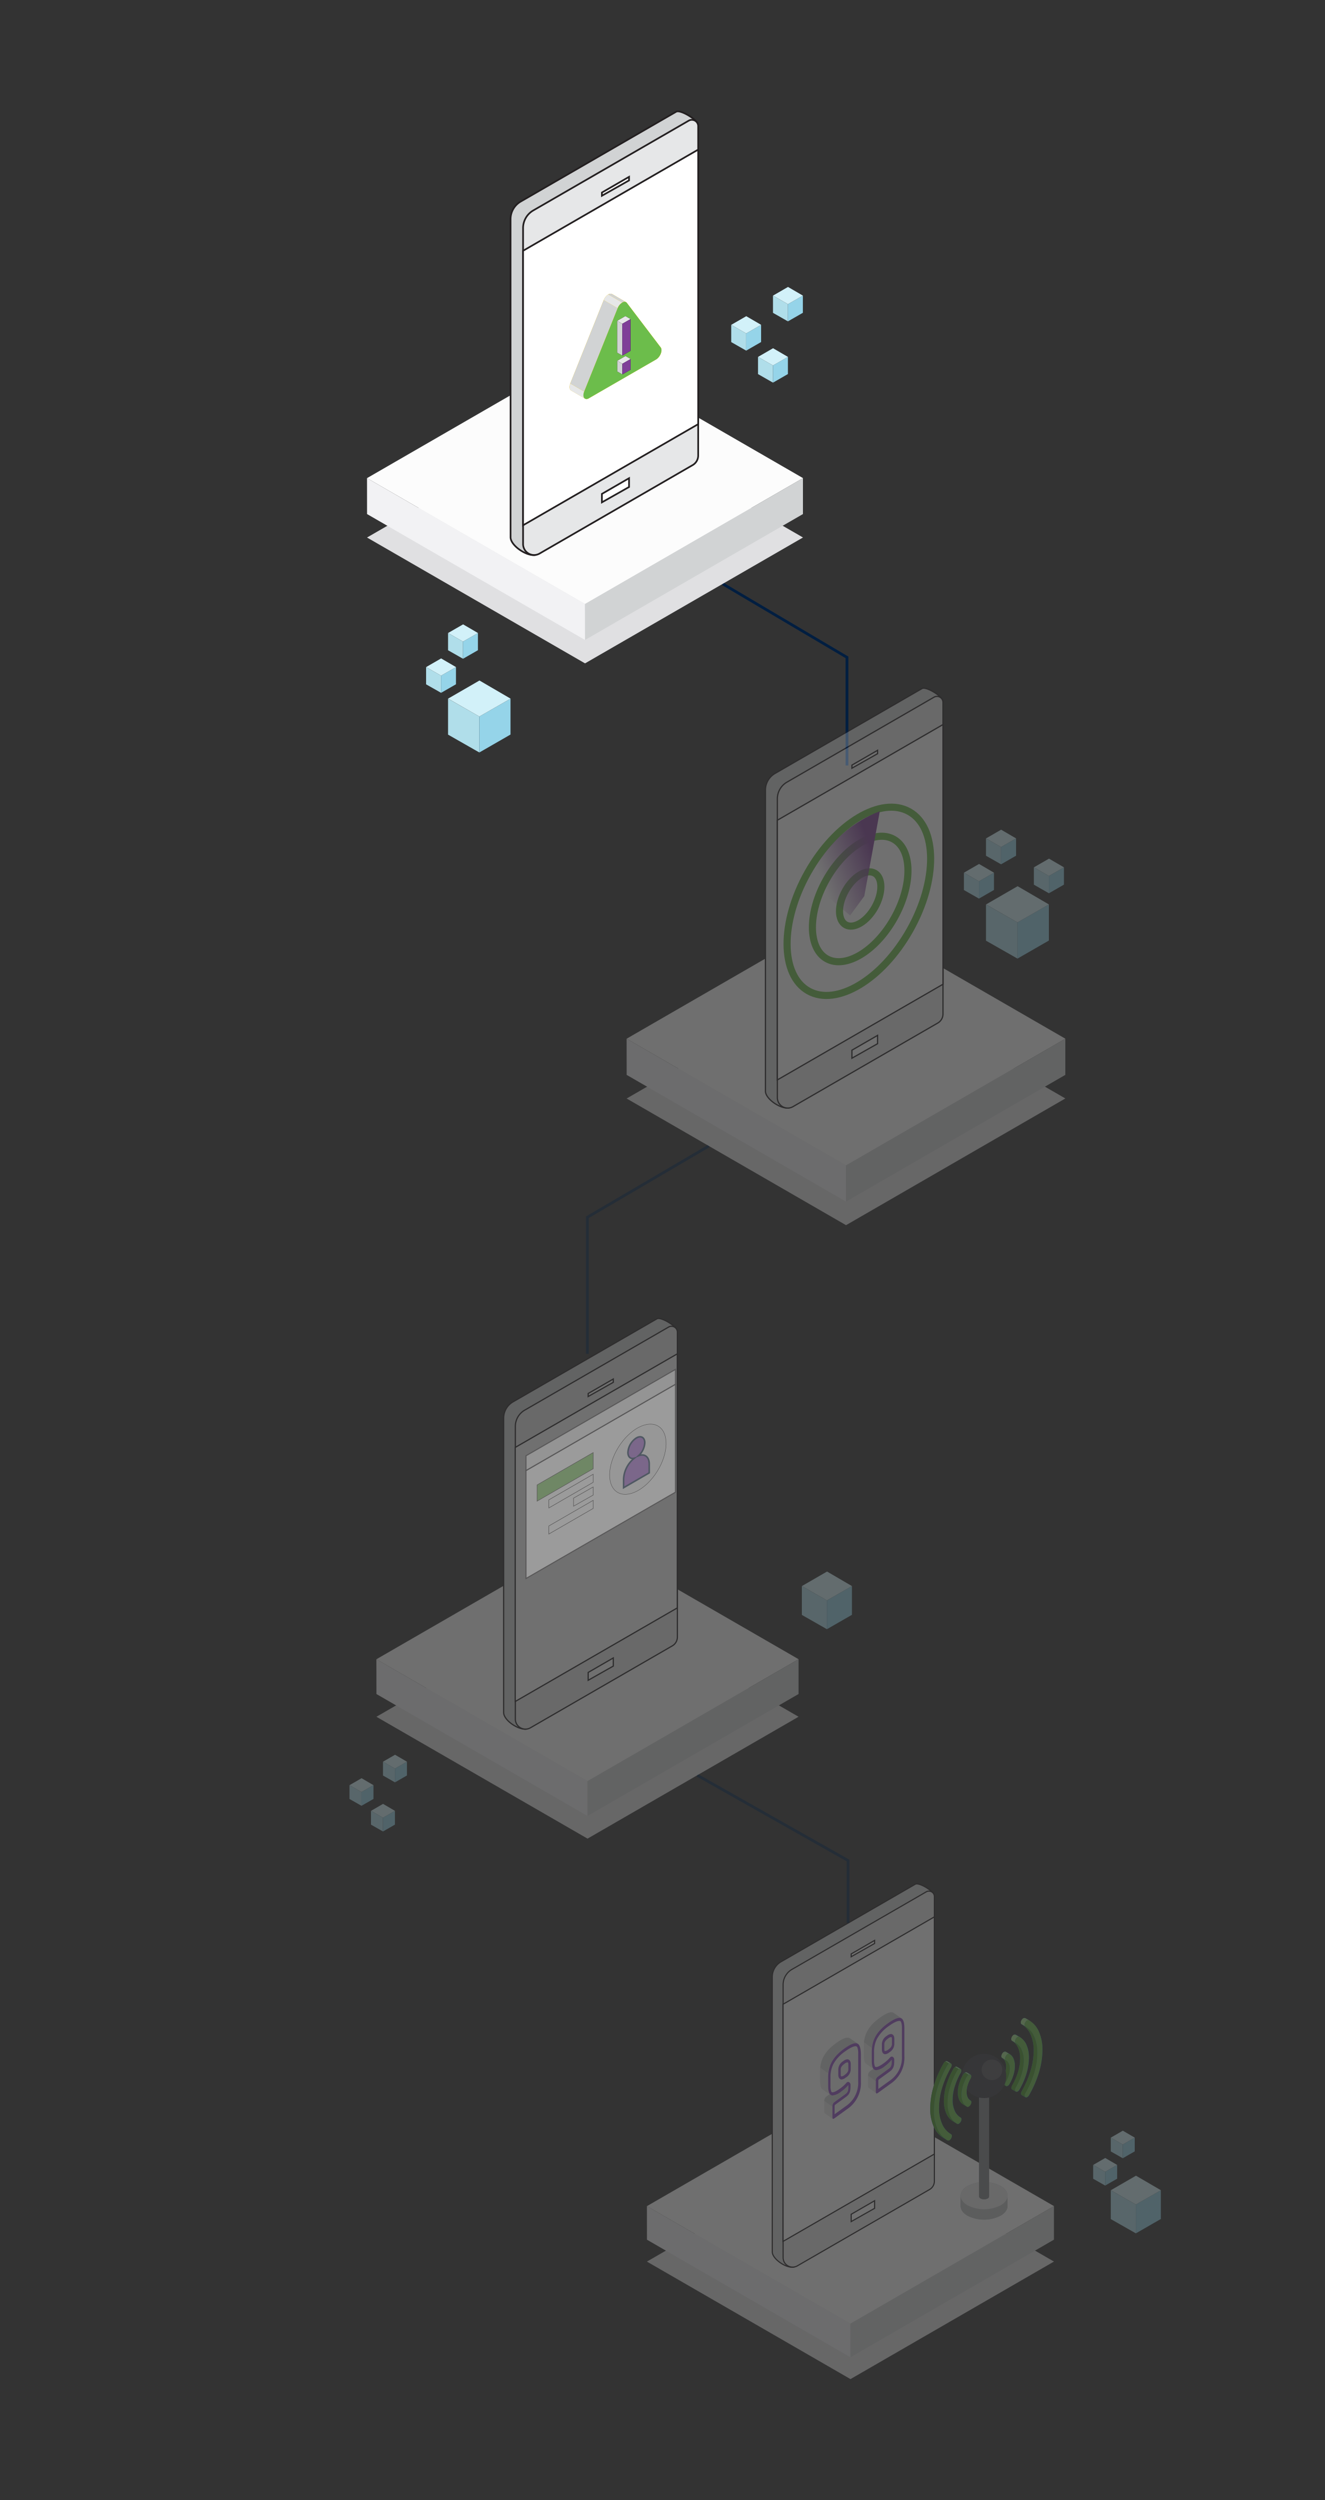 <svg xmlns="http://www.w3.org/2000/svg" xmlns:xlink="http://www.w3.org/1999/xlink" viewBox="0 0 524.51 989.24"><rect x="0" y="0" width="524.51" height="989.24" fill="#333333" stroke="none"/><defs><style>.a,.b,.n{fill:none;}.a,.af,.b{stroke:#011e41;}.a,.aa,.ab,.ac,.ad,.ae,.af,.ag,.ah,.ai,.b,.k,.l,.m,.n,.p,.q,.r,.w,.x,.y,.z{stroke-miterlimit:10;}.a{stroke-width:1.08px;}.a,.c{opacity:0.3;}.b{stroke-width:1.09px;}.d{fill:#b0deea;}.e{fill:#95d4e9;}.f{fill:#d2f1f9;}.g{fill:#e0e0e2;}.h{fill:#f2f2f4;}.i{fill:#fcfcfc;}.ag,.j,.k,.p,.w,.z{fill:#d1d3d4;}.aa,.ab,.ac,.ad,.ae,.ag,.ah,.ai,.k,.l,.m,.p,.q,.r,.w,.x,.y,.z{stroke:#231f20;}.k,.l,.m{stroke-width:0.49px;}.ab,.ah,.l,.q,.t,.x{fill:#e6e7e8;}.aa,.ad,.ai,.m,.r,.y{fill:#fff;}.n{stroke:#6cbd4b;stroke-width:2.81px;}.o{fill:url(#a);}.p,.q,.r{stroke-width:0.67px;}.s{fill:#fece00;}.ac,.u{fill:#6cbd4b;}.v{fill:#7f3f98;}.w,.x,.y{stroke-width:0.48px;}.aa,.ab,.z{stroke-width:0.43px;}.ac,.ad{stroke-width:0.2px;}.ae,.aj{fill:#f1f2f2;}.ae{stroke-width:0.16px;}.af,.ak{fill:#9350c6;}.af{stroke-width:0.62px;}.ag,.ah,.ai{stroke-width:0.45px;}.al{fill:#f4f6f7;}.am{fill:#1d81cd;}.an{isolation:isolate;}.ao{fill:#4b9629;}.ap{fill:#a6e28a;}.aq{fill:#bcbec0;}.ar{fill:#808285;}.as{fill:#3e3d43;}.at{fill:#57565c;}.au{fill:#1a6fb0;}</style><linearGradient id="a" x1="309.45" y1="354.29" x2="346.75" y2="339.96" gradientUnits="userSpaceOnUse"><stop offset="0.42" stop-color="#7f3f98" stop-opacity="0"/><stop offset="1" stop-color="#7f3f98"/></linearGradient></defs><polyline class="a" points="276.01 702.46 335.71 736.19 335.71 760.92"/><polyline class="a" points="280.61 453.45 232.51 481.65 232.51 535.7"/><polyline class="b" points="286.08 231.03 335.28 260.11 335.28 302.89"/><g class="c"><polygon class="d" points="390.31 357.89 402.78 364.99 402.78 379.31 390.31 372.22 390.31 357.89"/><polyline class="e" points="402.78 364.99 415.2 357.89 415.2 372.17 402.78 379.31"/><polygon class="f" points="415.22 357.88 402.83 350.66 390.33 357.88 402.78 364.99 415.22 357.88"/><polygon class="d" points="381.57 345.32 387.53 348.72 387.53 355.57 381.57 352.18 381.57 345.32"/><polyline class="e" points="387.53 348.72 393.47 345.32 393.47 352.15 387.53 355.57"/><polygon class="f" points="393.48 345.31 387.56 341.86 381.58 345.31 387.53 348.72 393.48 345.31"/><polygon class="d" points="409.26 343.21 415.22 346.61 415.22 353.46 409.26 350.06 409.26 343.21"/><polyline class="e" points="415.22 346.61 421.17 343.21 421.17 350.04 415.22 353.46"/><polygon class="f" points="421.18 343.2 415.25 339.75 409.27 343.2 415.22 346.61 421.18 343.2"/><polygon class="d" points="390.31 331.76 396.28 335.15 396.28 342 390.31 338.61 390.31 331.76"/><polyline class="e" points="396.28 335.15 402.22 331.76 402.22 338.59 396.28 342"/><polygon class="f" points="402.23 331.75 396.3 328.3 390.32 331.75 396.28 335.15 402.23 331.75"/><polygon class="g" points="421.73 434.65 334.9 384.54 248.05 434.67 334.91 484.79 421.73 434.65"/><polygon class="h" points="248.05 411.01 248.07 425.33 334.9 475.46 334.89 461.14 248.05 411.01"/><polygon class="i" points="421.73 411 334.9 360.88 248.05 411.01 334.91 461.13 421.73 411"/><polygon class="j" points="334.9 475.46 421.72 425.32 421.72 410.99 334.89 461.14 334.9 475.46"/><path class="k" d="M303,312.73v119c0,3.17,6.13,7.27,9.37,6.64l54.14-37a4.14,4.14,0,0,0,2.06-3.57l4.63-120.43c0-1.83-6.61-5.84-8.19-4.93l-58.21,33.61A7.61,7.61,0,0,0,303,312.73Z"/><path class="l" d="M307.72,316.07V434.32a4.12,4.12,0,0,0,6.19,3.57l57.32-33.09a4.12,4.12,0,0,0,2.06-3.57V277.93a2.38,2.38,0,0,0-3.56-2.06l-58.2,33.61A7.6,7.6,0,0,0,307.72,316.07Z"/><polygon class="m" points="307.72 427.31 307.72 324.56 373.29 286.7 373.29 389.45 307.72 427.31"/><polygon class="m" points="337.24 303.97 337.24 302.75 347.4 296.89 347.4 298.22 337.24 303.97"/><polygon class="m" points="337.24 418.72 337.24 415.55 347.4 409.69 347.4 412.97 337.24 418.72"/><ellipse class="n" cx="340.51" cy="355.73" rx="40.76" ry="23.23" transform="matrix(0.49, -0.87, 0.87, 0.49, -136.35, 478.58)"/><ellipse class="n" cx="340.51" cy="355.73" rx="27.11" ry="15.45" transform="translate(-136.35 478.58) rotate(-60.7)"/><ellipse class="n" cx="340.51" cy="355.73" rx="11.73" ry="6.69" transform="translate(-136.35 478.58) rotate(-60.7)"/><path class="o" d="M348.27,321l-6.14,33.59-5.61,7.64L320,348.47S327.46,329,348.27,321Z"/></g><polygon class="d" points="177.37 276.46 189.75 283.51 189.75 297.75 177.37 290.69 177.37 276.46"/><polyline class="e" points="189.75 283.51 202.09 276.46 202.09 290.65 189.75 297.75"/><polygon class="f" points="202.11 276.44 189.8 269.27 177.38 276.44 189.75 283.51 202.11 276.44"/><polygon class="d" points="168.67 263.97 174.6 267.34 174.6 274.15 168.67 270.78 168.67 263.97"/><polyline class="e" points="174.6 267.34 180.5 263.97 180.5 270.76 174.6 274.15"/><polygon class="f" points="180.51 263.96 174.62 260.53 168.68 263.96 174.6 267.34 180.51 263.96"/><polygon class="d" points="177.37 250.49 183.29 253.86 183.29 260.67 177.37 257.3 177.37 250.49"/><polyline class="e" points="183.29 253.86 189.19 250.49 189.19 257.28 183.29 260.67"/><polygon class="f" points="189.2 250.48 183.32 247.05 177.37 250.48 183.29 253.86 189.2 250.48"/><polygon class="d" points="300.07 141.22 305.99 144.6 305.99 151.41 300.07 148.03 300.07 141.22"/><polyline class="e" points="305.99 144.6 311.9 141.22 311.9 148.01 305.99 151.41"/><polygon class="f" points="311.91 141.22 306.02 137.79 300.08 141.22 305.99 144.6 311.91 141.22"/><polygon class="d" points="289.46 128.55 295.38 131.93 295.38 138.74 289.46 135.36 289.46 128.55"/><polyline class="e" points="295.38 131.93 301.29 128.55 301.29 135.34 295.38 138.74"/><polygon class="f" points="301.3 128.54 295.41 125.11 289.46 128.54 295.38 131.93 301.3 128.54"/><polygon class="d" points="305.99 116.98 311.91 120.35 311.91 127.16 305.99 123.79 305.99 116.98"/><polyline class="e" points="311.91 120.35 317.82 116.98 317.82 123.77 311.91 127.16"/><polygon class="f" points="317.83 116.97 311.94 113.54 306 116.97 311.91 120.35 317.83 116.97"/><polygon class="g" points="317.87 212.68 231.59 162.88 145.29 212.69 231.59 262.49 317.87 212.68"/><polygon class="h" points="145.29 189.19 145.3 203.41 231.59 253.23 231.57 239 145.29 189.19"/><polygon class="i" points="317.87 189.18 231.59 139.37 145.29 189.19 231.59 238.99 317.87 189.18"/><polygon class="j" points="231.59 253.23 317.85 203.41 317.85 189.17 231.57 239 231.59 253.23"/><path class="p" d="M202.11,86.72V212.57c0,3.35,6.49,7.69,9.9,7l57.24-39.07a4.33,4.33,0,0,0,2.18-3.77l4.9-127.32c0-1.93-7-6.17-8.66-5.2L206.13,79.75A8.05,8.05,0,0,0,202.11,86.72Z"/><path class="q" d="M207.06,90.25v125a4.36,4.36,0,0,0,6.54,3.78l60.6-35a4.36,4.36,0,0,0,2.18-3.78V49.93a2.5,2.5,0,0,0-3.76-2.17L211.08,83.28A8.08,8.08,0,0,0,207.06,90.25Z"/><polygon class="r" points="207.06 207.85 207.06 99.23 276.38 59.2 276.38 167.83 207.06 207.85"/><polygon class="r" points="238.27 77.46 238.27 76.18 249.01 69.97 249.01 71.39 238.27 77.46"/><polygon class="r" points="238.27 198.77 238.27 195.43 249.01 189.22 249.01 192.7 238.27 198.77"/><path class="s" d="M225.74,151.73l13.24-33a4.6,4.6,0,0,1,1.81-2.23,1.53,1.53,0,0,1,1.51-.15l5.53,3.21h0a1,1,0,0,1,.34.3l13.39,17.61c.86,1.13-.15,3.79-1.8,4.75l-26.64,15.37a1.47,1.47,0,0,1-1.51.15h0l-5.53-3.22C225.41,154.16,225.2,153.07,225.74,151.73Z"/><path class="t" d="M226.06,154.53l5.53,3.22c-.65-.38-.86-1.47-.33-2.81l-5.52-3.21C225.2,153.07,225.41,154.16,226.06,154.53Z"/><path class="j" d="M247.83,119.57l-5.53-3.21a1.53,1.53,0,0,0-1.51.15l5.53,3.22A1.51,1.51,0,0,1,247.83,119.57Z"/><polygon class="j" points="244.51 121.95 238.98 118.74 225.74 151.73 231.26 154.94 244.51 121.95"/><path class="t" d="M246.32,119.73l-5.53-3.22a4.6,4.6,0,0,0-1.81,2.23l5.53,3.21A4.53,4.53,0,0,1,246.32,119.73Z"/><path class="u" d="M246.32,119.73a4.53,4.53,0,0,0-1.81,2.22l-13.25,33c-.85,2.12.18,3.61,1.83,2.65l26.64-15.37c1.65-1,2.66-3.62,1.8-4.75l-13.39-17.61C247.73,119.31,247,119.32,246.32,119.73Z"/><polygon points="247.57 125.08 249.59 126.26 249.59 138.82 246.37 140.7 244.31 139.53 244.31 126.96 247.57 125.08"/><polygon points="249.63 142.06 249.64 146.28 246.37 148.16 244.37 146.99 244.35 142.77 247.61 140.89 249.63 142.06"/><polygon class="t" points="249.59 126.26 247.57 125.08 244.31 126.96 246.33 128.14 249.59 126.26"/><polygon class="j" points="246.33 128.14 244.31 126.96 244.31 139.53 246.37 140.7 246.33 128.14"/><polygon class="v" points="249.59 126.26 246.33 128.14 246.37 140.7 249.59 138.82 249.59 126.26"/><polygon class="t" points="249.63 142.06 247.61 140.89 244.35 142.77 246.37 143.94 249.63 142.06"/><polygon class="j" points="246.37 143.94 244.35 142.77 244.37 146.99 246.37 148.16 246.37 143.94"/><polygon class="v" points="249.64 146.28 249.63 142.06 246.37 143.94 246.37 148.16 249.64 146.28"/><g class="c"><polygon class="d" points="317.42 627.6 327.34 633.25 327.34 644.66 317.42 639.01 317.42 627.6"/><polyline class="e" points="327.34 633.25 337.24 627.6 337.24 638.97 327.34 644.66"/><polygon class="f" points="337.25 627.59 327.39 621.84 317.43 627.59 327.34 633.25 337.25 627.59"/><polygon class="d" points="146.86 716.54 151.61 719.24 151.61 724.7 146.86 722 146.86 716.54"/><polyline class="e" points="151.61 719.24 156.34 716.54 156.34 721.98 151.61 724.7"/><polygon class="f" points="156.35 716.53 151.63 713.78 146.87 716.53 151.61 719.24 156.35 716.53"/><polygon class="d" points="138.35 706.38 143.1 709.08 143.1 714.54 138.35 711.84 138.35 706.38"/><polyline class="e" points="143.1 709.08 147.84 706.38 147.84 711.82 143.1 714.54"/><polygon class="f" points="147.84 706.37 143.13 703.62 138.36 706.37 143.1 709.08 147.84 706.37"/><polygon class="d" points="151.61 697.1 156.35 699.8 156.35 705.26 151.61 702.56 151.61 697.1"/><polyline class="e" points="156.35 699.8 161.09 697.1 161.09 702.54 156.35 705.26"/><polygon class="f" points="161.1 697.09 156.38 694.34 151.61 697.09 156.35 699.8 161.1 697.09"/></g><g class="c"><polygon class="g" points="316.12 679.3 232.57 631.07 149 679.31 232.58 727.53 316.12 679.3"/><polygon class="h" points="149 656.54 149.02 670.32 232.57 718.56 232.56 704.78 149 656.54"/><polygon class="i" points="316.12 656.53 232.57 608.31 149 656.55 232.58 704.77 316.12 656.53"/><polygon class="j" points="232.57 718.56 316.11 670.31 316.11 656.53 232.56 704.78 232.57 718.56"/><path class="w" d="M199.37,561.16V677.63c0,3.11,6,7.12,9.17,6.51l53-36.16a4,4,0,0,0,2-3.49l4.53-117.84c0-1.79-6.47-5.71-8-4.82l-57,32.88A7.45,7.45,0,0,0,199.37,561.16Z"/><path class="x" d="M204,564.43V680.14a4,4,0,0,0,6.05,3.49l56.09-32.38a4,4,0,0,0,2-3.5V527.11a2.32,2.32,0,0,0-3.48-2L207.68,558A7.44,7.44,0,0,0,204,564.43Z"/><polygon class="y" points="203.95 673.27 203.95 572.74 268.11 535.7 268.11 636.23 203.95 673.27"/><polygon class="y" points="232.83 552.59 232.83 551.4 242.77 545.66 242.77 546.97 232.83 552.59"/><polygon class="y" points="232.83 664.87 232.83 661.77 242.77 656.03 242.77 659.25 232.83 664.87"/></g><g class="c"><polyline class="z" points="264.39 545.92 267.39 547.72 208.21 624.61"/><polygon class="aa" points="208.21 624.61 208.21 581.89 267.39 547.72 267.39 590.45 208.21 624.61"/><line class="z" x1="267.39" y1="541.85" x2="208.21" y2="581.89"/><polygon class="ab" points="208.21 581.89 208.21 576.03 267.39 541.85 267.39 547.73 208.21 581.89"/><polygon class="ac" points="212.6 593.99 212.6 587.58 234.81 574.77 234.81 581.17 212.6 593.99"/><polygon class="ad" points="217.25 596.69 217.25 593.49 234.81 583.34 234.81 586.54 217.25 596.69"/><polygon class="ad" points="217.25 607.01 217.25 603.82 234.81 593.67 234.81 596.87 217.25 607.01"/><polygon class="ad" points="227.04 595.99 227.04 592.79 234.81 588.38 234.81 591.58 227.04 595.99"/><ellipse class="ae" cx="251.33" cy="577.97" rx="15.35" ry="9.03" transform="matrix(0.53, -0.85, 0.85, 0.53, -371.98, 484.71)"/><path class="af" d="M251.89,569a7.32,7.32,0,0,0-3.32,5.74c0,1.78,1.07,2.66,2.5,2.27a11.24,11.24,0,0,0-4.21,8.17v3.49L257,582.8v-3.49c0-2.88-1.83-4.22-4.23-3.3a7.4,7.4,0,0,0,2.47-5.13C255.22,568.77,253.73,567.92,251.89,569Z"/></g><g class="c"><polygon class="g" points="417.22 894.88 336.66 848.38 256.08 894.89 336.67 941.39 417.22 894.88"/><polygon class="h" points="256.08 872.94 256.1 886.23 336.66 932.74 336.65 919.45 256.08 872.94"/><polygon class="i" points="417.22 872.93 336.66 826.43 256.08 872.95 336.67 919.44 417.22 872.93"/><polygon class="j" points="336.66 932.74 417.21 886.22 417.21 872.92 336.65 919.45 336.66 932.74"/><path class="ag" d="M305.7,782.26V891c0,2.9,5.61,6.64,8.56,6.07l49.45-33.75a3.79,3.79,0,0,0,1.88-3.26l4.24-110c0-1.67-6-5.33-7.49-4.5l-53.16,30.7A7,7,0,0,0,305.7,782.26Z"/><path class="ah" d="M310,785.31v108a3.77,3.77,0,0,0,5.65,3.26L368,866.35a3.78,3.78,0,0,0,1.88-3.26V750.47a2.16,2.16,0,0,0-3.25-1.87l-53.16,30.69A7,7,0,0,0,310,785.31Z"/><polygon class="ai" points="309.98 886.9 309.98 793.06 369.87 758.49 369.87 852.33 309.98 886.9"/><polygon class="ai" points="336.94 774.26 336.94 773.15 346.22 767.79 346.22 769.01 336.94 774.26"/><polygon class="ai" points="336.94 879.06 336.94 876.17 346.22 870.81 346.22 873.81 336.94 879.06"/><path class="t" d="M339.63,808.76l-.05,0-3-2.1c-.93-.74-2.63-.32-5.61,1.83-5.06,3.66-6.34,7.27-6.34,11.38v3.23c0,2,.3,3.34,1.12,3.76l2.63,1.84-1.28.93a2,2,0,0,0-.8,1.79v4c0,.43.06.69.19.79h0l3.1,2.2h0c.13.08.31,0,.58-.17l5.07-3.66a12.34,12.34,0,0,0,5.42-10.81v-11C340.69,810.76,340.43,809.35,339.63,808.76Z"/><path class="aj" d="M330.2,838.16c-.57.42-.79.21-.79-.64v-4a2,2,0,0,1,.79-1.78l4.12-3c1.08-.78,1.39-1.37,1.39-3V825a15.38,15.38,0,0,1-2.8,2.53c-4,2.88-5.18,1.68-5.18-2.32V822c0-4.11,1.28-7.73,6.35-11.39,5.42-3.91,6.61-2.08,6.61,2v11a12.34,12.34,0,0,1-5.42,10.81Zm5.51-21.38c0-.7-.2-1.1-1.48-.18s-1.52,1.64-1.52,2.35v2c0,.68.2,1.07,1.52.12s1.48-1.61,1.48-2.28Z"/><path class="j" d="M330.2,831.77l4.12-3c1.08-.78,1.39-1.37,1.39-3V825a15.38,15.38,0,0,1-2.8,2.53c-2.35,1.69-3.73,2-4.46,1.1h0l-1.28.93a2,2,0,0,0-.8,1.79l3.08,2.17A2,2,0,0,1,330.2,831.77Z"/><path class="j" d="M334.08,810.62c2.86-2.07,4.55-2.53,5.5-1.9l-3-2.1c-.93-.74-2.63-.32-5.61,1.83-4.36,3.15-5.92,6.27-6.26,9.7l3.07,2.22C328.15,816.92,329.69,813.79,334.08,810.62Z"/><path class="ak" d="M338.63,809.67a.74.74,0,0,1,.78.51,7.07,7.07,0,0,1,.31,2.47v11a11.06,11.06,0,0,1-4.94,9.76l-4.4,3.18v-3.08c0-.46.09-.57.31-.73l4.12-3c1.4-1,1.87-2,1.87-4.07V825a1.25,1.25,0,0,0-.59-1.12.81.81,0,0,0-1,.24,14,14,0,0,1-2.62,2.35c-1.63,1.18-2.48,1.43-2.9,1.43a.48.48,0,0,1-.53-.37,6.33,6.33,0,0,1-.29-2.32V822a11.16,11.16,0,0,1,1.12-5.21,14.77,14.77,0,0,1,4.74-5.12c2.29-1.66,3.48-2,4.07-2m-5.55,13.16a3,3,0,0,0,1.64-.73,3.9,3.9,0,0,0,2-3.33v-2c0-1.42-.73-1.93-1.35-1.93a2.92,2.92,0,0,0-1.58.7,3.93,3.93,0,0,0-2,3.4v2c0,1.4.72,1.9,1.34,1.9m5.55-14.37c-1,0-2.46.65-4.55,2.16-5.07,3.67-6.35,7.28-6.35,11.39v3.23c0,2.5.47,3.9,1.79,3.9a6.67,6.67,0,0,0,3.39-1.58,15.38,15.38,0,0,0,2.8-2.53v.74c0,1.65-.31,2.24-1.39,3l-4.12,3a2,2,0,0,0-.79,1.78v4c0,.57.1.85.33.85a.86.86,0,0,0,.46-.21l5.07-3.66a12.34,12.34,0,0,0,5.42-10.81v-11C340.69,810.12,340.24,808.46,338.63,808.46Zm-5.55,13.16c-.3,0-.37-.3-.37-.69v-2c0-.71.2-1.39,1.52-2.35a2.31,2.31,0,0,1,1.1-.54c.31,0,.38.31.38.72v2c0,.67-.2,1.35-1.48,2.28A2.44,2.44,0,0,1,333.08,821.62Z"/><path class="t" d="M356.94,798.73l-.05,0-3-2.1c-.93-.74-2.63-.33-5.61,1.82-5.06,3.67-6.34,7.28-6.34,11.39V813c0,2,.3,3.34,1.12,3.76l2.63,1.84-1.28.93a2,2,0,0,0-.8,1.78v4c0,.42.06.69.19.79h0l3.1,2.19h0c.12.08.31,0,.58-.17l5.07-3.66A12.35,12.35,0,0,0,358,813.65v-11C358,800.73,357.74,799.32,356.94,798.73Z"/><path class="al" d="M347.51,828.13c-.57.42-.79.2-.79-.64v-4a2,2,0,0,1,.79-1.78l4.12-3c1.08-.78,1.39-1.37,1.39-3V815a15.36,15.36,0,0,1-2.8,2.52c-4,2.88-5.18,1.69-5.18-2.31V812c0-4.1,1.28-7.72,6.35-11.38,5.42-3.91,6.61-2.08,6.61,2v11a12.35,12.35,0,0,1-5.42,10.82ZM353,806.75c0-.71-.2-1.1-1.48-.18s-1.52,1.64-1.52,2.35v2c0,.67.2,1.07,1.52.11s1.48-1.6,1.48-2.27Z"/><path class="j" d="M347.51,821.74l4.12-3c1.08-.78,1.39-1.37,1.39-3V815a15.36,15.36,0,0,1-2.8,2.52c-2.35,1.7-3.73,2-4.46,1.11h0l-1.28.93a2,2,0,0,0-.8,1.78l3.08,2.18A2,2,0,0,1,347.51,821.74Z"/><path class="j" d="M351.39,800.59c2.86-2.07,4.55-2.53,5.5-1.9l-3-2.1c-.93-.74-2.63-.33-5.61,1.83-4.36,3.15-5.92,6.27-6.26,9.7l3.07,2.22C345.46,806.89,347,803.76,351.39,800.59Z"/><path class="ak" d="M355.94,799.64a.74.74,0,0,1,.78.51,7.07,7.07,0,0,1,.31,2.47v11a11.06,11.06,0,0,1-4.94,9.77l-4.4,3.18v-3.08c0-.46.09-.58.31-.73l4.12-3c1.4-1,1.87-2,1.87-4.07V815a1.25,1.25,0,0,0-.59-1.12.75.75,0,0,0-.38-.1.87.87,0,0,0-.67.34,14.4,14.4,0,0,1-2.62,2.35c-1.63,1.18-2.48,1.43-2.9,1.43a.48.48,0,0,1-.53-.37,6.33,6.33,0,0,1-.29-2.32V812a11.14,11.14,0,0,1,1.12-5.2,14.8,14.8,0,0,1,4.74-5.13c2.29-1.65,3.48-2,4.07-2m-5.55,13.16a3,3,0,0,0,1.64-.73,3.91,3.91,0,0,0,2-3.33v-2c0-1.43-.73-1.93-1.35-1.93a2.84,2.84,0,0,0-1.58.7,3.92,3.92,0,0,0-2,3.4v2c0,1.4.72,1.9,1.34,1.9m5.55-14.37c-1,0-2.46.65-4.55,2.16-5.07,3.66-6.35,7.28-6.35,11.38v3.24c0,2.5.47,3.9,1.79,3.9a6.63,6.63,0,0,0,3.39-1.59A15.36,15.36,0,0,0,353,815v.74c0,1.65-.31,2.24-1.39,3l-4.12,3a2,2,0,0,0-.79,1.78v4c0,.57.1.85.33.85a.86.86,0,0,0,.46-.21l5.07-3.66A12.35,12.35,0,0,0,358,813.65v-11C358,800.09,357.55,798.43,355.94,798.43Zm-5.55,13.15c-.3,0-.37-.29-.37-.68v-2c0-.71.2-1.39,1.52-2.35a2.31,2.31,0,0,1,1.1-.54c.31,0,.38.31.38.72v2c0,.67-.2,1.35-1.48,2.27A2.34,2.34,0,0,1,350.39,811.58Z"/><polygon class="d" points="439.71 866.66 449.64 872.31 449.64 883.72 439.71 878.07 439.71 866.66"/><polyline class="e" points="449.64 872.31 459.53 866.66 459.53 878.03 449.64 883.72"/><polygon class="f" points="459.55 866.65 449.68 860.9 439.73 866.65 449.64 872.31 459.55 866.65"/><polygon class="d" points="432.74 856.65 437.49 859.35 437.49 864.81 432.74 862.11 432.74 856.65"/><polyline class="e" points="437.49 859.35 442.23 856.65 442.23 862.09 437.49 864.81"/><polygon class="f" points="442.23 856.64 437.51 853.89 432.75 856.64 437.49 859.35 442.23 856.64"/><polygon class="d" points="439.71 845.84 444.46 848.55 444.46 854 439.71 851.3 439.71 845.84"/><polyline class="e" points="444.46 848.55 449.19 845.84 449.19 851.28 444.46 854"/><polygon class="f" points="449.2 845.84 444.48 843.09 439.72 845.84 444.46 848.55 449.2 845.84"/><path class="am" d="M403,819.86a18.17,18.17,0,0,0,.84-5.35,10.23,10.23,0,0,0-.86-4.36,5.77,5.77,0,0,0-2.3-2.6l0,0c-.39-.23-.39-.95,0-1.62a2.06,2.06,0,0,1,.71-.75.72.72,0,0,1,.7-.07l.05,0,1.49.86-.05,0a6.86,6.86,0,0,1,2.76,3.11,12,12,0,0,1,1,5.16,22.06,22.06,0,0,1-1,6.34,30.22,30.22,0,0,1-2.74,6.28,2.11,2.11,0,0,1-.71.74.7.7,0,0,1-.7.07l-1.49-.86c-.39-.22-.39-.95,0-1.62A25.07,25.07,0,0,0,403,819.86Z"/><path class="am" d="M407.93,819.4a27.76,27.76,0,0,0,1.26-8,15.34,15.34,0,0,0-1.3-6.52,8.64,8.64,0,0,0-3.43-3.89l-.07,0c-.39-.22-.39-.94,0-1.62a2.09,2.09,0,0,1,.7-.74.71.71,0,0,1,.71-.07l.06,0,1.49.86-.07,0a9.67,9.67,0,0,1,3.93,4.41,17.32,17.32,0,0,1,1.46,7.33,31.32,31.32,0,0,1-1.42,9,42.46,42.46,0,0,1-3.88,8.92,2.11,2.11,0,0,1-.71.74.72.72,0,0,1-.7.07l-1.49-.86c-.39-.23-.39-1,0-1.62A37.87,37.87,0,0,0,407.93,819.4Z"/><path class="am" d="M397.86,820.33a9.39,9.39,0,0,0,.41-2.62,5.19,5.19,0,0,0-.43-2.14,2.8,2.8,0,0,0-1.12-1.27l0,0c-.4-.22-.4-.94,0-1.61a2,2,0,0,1,.7-.75.74.74,0,0,1,.71-.07l0,0,1.48.86h0a3.79,3.79,0,0,1,1.58,1.76,6.93,6.93,0,0,1,.58,2.94,12.14,12.14,0,0,1-.56,3.6,17.12,17.12,0,0,1-1.56,3.58,2.09,2.09,0,0,1-.7.74.71.71,0,0,1-.71.07l-1.49-.86c-.39-.22-.39-.95,0-1.62A12.69,12.69,0,0,0,397.86,820.33Z"/><g class="an"><path class="ao" d="M402.12,808.41l-1.48-.86a5.77,5.77,0,0,1,2.3,2.6,10.23,10.23,0,0,1,.86,4.36,18.48,18.48,0,0,1-.83,5.35,25.63,25.63,0,0,1-2.32,5.31c-.39.67-.39,1.4,0,1.62l1.49.86c-.39-.22-.39-.95,0-1.62a25.4,25.4,0,0,0,2.32-5.31,18.85,18.85,0,0,0,.84-5.35,10.29,10.29,0,0,0-.87-4.36A5.71,5.71,0,0,0,402.12,808.41Z"/><path class="ao" d="M405.93,801.85l-1.48-.86a8.6,8.6,0,0,1,3.44,3.89,15.34,15.34,0,0,1,1.3,6.52,27.76,27.76,0,0,1-1.26,8,37.87,37.87,0,0,1-3.46,8c-.39.67-.39,1.39,0,1.62l1.49.86c-.39-.22-.4-1,0-1.62a38.06,38.06,0,0,0,3.47-7.94,27.79,27.79,0,0,0,1.25-8,15.43,15.43,0,0,0-1.29-6.53A8.62,8.62,0,0,0,405.93,801.85Z"/><path class="ao" d="M398.2,815.16l-1.49-.86a2.77,2.77,0,0,1,1.13,1.27,5.19,5.19,0,0,1,.43,2.14,9.39,9.39,0,0,1-.41,2.62,12.69,12.69,0,0,1-1.14,2.6c-.39.67-.39,1.4,0,1.62l1.49.86c-.39-.22-.39-.95,0-1.62a12.41,12.41,0,0,0,1.13-2.6,9,9,0,0,0,.41-2.62,5,5,0,0,0-.42-2.14A2.88,2.88,0,0,0,398.2,815.16Z"/><path class="ap" d="M399.61,812.73l-1.48-.86,0,0a.74.74,0,0,0-.71.07l1.49.87a.67.67,0,0,1,.7-.07Z"/><path class="ap" d="M403.54,806l-1.49-.86-.05,0a.72.72,0,0,0-.7.07l1.48.87a.72.72,0,0,1,.71-.08Z"/><path class="ap" d="M407.35,799.42l-1.49-.86-.06,0a.71.71,0,0,0-.71.07l1.49.86a.72.72,0,0,1,.7-.07Z"/><path class="ap" d="M398.88,812.79l-1.49-.87a2,2,0,0,0-.7.75c-.39.67-.39,1.39,0,1.61l1.48.87c-.39-.22-.39-.95,0-1.62A1.86,1.86,0,0,1,398.88,812.79Z"/><path class="u" d="M398.88,812.79a1.86,1.86,0,0,0-.7.74c-.39.67-.39,1.4,0,1.62a2.83,2.83,0,0,1,1.15,1.28,5,5,0,0,1,.42,2.14,9,9,0,0,1-.41,2.62,12,12,0,0,1-1.14,2.6c-.38.67-.38,1.4,0,1.62a.71.71,0,0,0,.71-.07,2.18,2.18,0,0,0,.7-.74,17.12,17.12,0,0,0,1.56-3.58,12.14,12.14,0,0,0,.56-3.6,6.93,6.93,0,0,0-.58-2.94,3.79,3.79,0,0,0-1.58-1.76A.67.67,0,0,0,398.88,812.79Z"/><path class="u" d="M402.78,806a1.93,1.93,0,0,0-.7.74c-.39.67-.39,1.4,0,1.62a5.73,5.73,0,0,1,2.34,2.62,10.29,10.29,0,0,1,.87,4.36,18.85,18.85,0,0,1-.84,5.35,25.4,25.4,0,0,1-2.32,5.31c-.38.67-.38,1.4,0,1.62a.7.7,0,0,0,.7-.07,2.11,2.11,0,0,0,.71-.74,30.22,30.22,0,0,0,2.74-6.28,22.06,22.06,0,0,0,1-6.34,12.19,12.19,0,0,0-1-5.16,6.93,6.93,0,0,0-2.77-3.11A.72.72,0,0,0,402.78,806Z"/><path class="ap" d="M402.78,806l-1.48-.87a2.06,2.06,0,0,0-.71.75c-.38.67-.38,1.39,0,1.62l1.48.86c-.39-.22-.39-.95,0-1.62A1.93,1.93,0,0,1,402.78,806Z"/><path class="ap" d="M406.58,799.45l-1.49-.86a2.09,2.09,0,0,0-.7.74c-.39.68-.39,1.4,0,1.62l1.49.87c-.39-.23-.39-1,0-1.62A2.06,2.06,0,0,1,406.58,799.45Z"/><path class="u" d="M406.58,799.45a2.06,2.06,0,0,0-.71.75c-.38.67-.38,1.39,0,1.62a8.64,8.64,0,0,1,3.5,3.92,15.43,15.43,0,0,1,1.29,6.53,27.79,27.79,0,0,1-1.25,8,38.06,38.06,0,0,1-3.47,7.94c-.39.67-.38,1.4,0,1.62a.72.72,0,0,0,.7-.07,2.11,2.11,0,0,0,.71-.74,43,43,0,0,0,3.89-8.92,31.65,31.65,0,0,0,1.41-9,17.32,17.32,0,0,0-1.46-7.33,9.67,9.67,0,0,0-3.93-4.41A.72.72,0,0,0,406.58,799.45Z"/></g><path class="aq" d="M380.27,868.86c0-1.4.89-2.81,2.74-3.88a14.47,14.47,0,0,1,13.13,0c1.8,1,2.7,2.42,2.7,3.79h0v4.12c0,1.38-.91,2.77-2.74,3.83a14.47,14.47,0,0,1-13.13,0c-1.79-1.05-2.69-2.41-2.7-3.78v-4.07Z"/><path class="aq" d="M380.27,868.81v4.12c0,1.37.91,2.73,2.7,3.78a14.47,14.47,0,0,0,13.13,0c1.83-1.06,2.75-2.45,2.74-3.83v-4.12c0,1.38-.91,2.77-2.74,3.83a14.47,14.47,0,0,1-13.13,0C381.17,871.54,380.27,870.18,380.27,868.81Z"/><path class="t" d="M383,865c-3.64,2.1-3.66,5.51,0,7.61a14.49,14.49,0,0,0,13.14,0c3.63-2.1,3.65-5.51,0-7.61A14.47,14.47,0,0,0,383,865Z"/><path class="ar" d="M387.59,817.12a1,1,0,0,1,.58-.82,3.05,3.05,0,0,1,2.79,0,1,1,0,0,1,.57.8h0v52a1,1,0,0,1-.58.82,3.09,3.09,0,0,1-2.78,0,1,1,0,0,1-.58-.8v-52Z"/><path class="ar" d="M387.59,817.11v52a1,1,0,0,0,.58.8,3.09,3.09,0,0,0,2.78,0,1,1,0,0,0,.58-.82v-52a1,1,0,0,1-.58.81,3.05,3.05,0,0,1-2.79,0A1,1,0,0,1,387.59,817.11Z"/><circle class="as" cx="389.56" cy="821.44" r="8.76"/><circle class="at" cx="392.67" cy="819.01" r="4.07"/><path class="am" d="M379.16,828a12.54,12.54,0,0,1,.56-3.61,17,17,0,0,1,1.56-3.57,2,2,0,0,1,.71-.74.67.67,0,0,1,.7-.07l1.49.86c.39.22.39,1,0,1.62a11.91,11.91,0,0,0-1.13,2.6,8.71,8.71,0,0,0-.41,2.62,5,5,0,0,0,.42,2.14,2.78,2.78,0,0,0,1.15,1.28c.39.22.39,1,0,1.62a1.93,1.93,0,0,1-.7.74.72.72,0,0,1-.71.08l-.14-.09.12.07-1.49-.86a3.92,3.92,0,0,1-1.55-1.75A7,7,0,0,1,379.16,828Z"/><path class="am" d="M374.65,836.4a12.18,12.18,0,0,1-1-5.16,22.06,22.06,0,0,1,1-6.34,30.76,30.76,0,0,1,2.74-6.28,2,2,0,0,1,.71-.74.67.67,0,0,1,.7-.07l1.49.86c.39.22.39,1,0,1.62a25.07,25.07,0,0,0-2.31,5.31,18.17,18.17,0,0,0-.84,5.35,10.26,10.26,0,0,0,.86,4.36,5.79,5.79,0,0,0,2.34,2.62c.39.23.4,1,0,1.62a2.06,2.06,0,0,1-.71.75.72.72,0,0,1-.7.07l-.13-.08.08.05-1.48-.86A6.81,6.81,0,0,1,374.65,836.4Z"/><path class="am" d="M369.65,825.36a42,42,0,0,1,3.89-8.92,2,2,0,0,1,.7-.74.7.7,0,0,1,.7-.07l1.49.86c.39.23.39,1,0,1.62a37.87,37.87,0,0,0-3.46,7.95,27.76,27.76,0,0,0-1.26,8,15.34,15.34,0,0,0,1.3,6.52,8.61,8.61,0,0,0,3.5,3.93c.39.22.39.94,0,1.61a2,2,0,0,1-.7.75.74.74,0,0,1-.71.07l-.18-.11.12.07-1.48-.86a9.67,9.67,0,0,1-3.87-4.37,17.18,17.18,0,0,1-1.45-7.33A30.91,30.91,0,0,1,369.65,825.36Z"/><g class="an"><path class="au" d="M378.78,837.05l1.49.86,0,0-1.48-.86Z"/><path class="au" d="M382.7,830.3l1.49.86h0l-1.49-.86Z"/><path class="au" d="M375,843.61l1.49.86.06,0-1.49-.87Z"/><path class="ap" d="M384.18,820.91l-1.49-.86a.67.67,0,0,0-.7.07l1.48.86A.71.71,0,0,1,384.18,820.91Z"/><path class="ao" d="M381.29,832.73l1.49.86a3.86,3.86,0,0,1-1.55-1.75,6.93,6.93,0,0,1-.59-2.94,12.5,12.5,0,0,1,.57-3.6,17.12,17.12,0,0,1,1.56-3.58,2.09,2.09,0,0,1,.7-.74l-1.48-.86a2,2,0,0,0-.71.74,17,17,0,0,0-1.56,3.57,12.54,12.54,0,0,0-.56,3.61,7,7,0,0,0,.58,2.94A3.92,3.92,0,0,0,381.29,832.73Z"/><path class="u" d="M383.47,821a2.09,2.09,0,0,0-.7.74,17.12,17.12,0,0,0-1.56,3.58,12.5,12.5,0,0,0-.57,3.6,6.93,6.93,0,0,0,.59,2.94,3.9,3.9,0,0,0,1.57,1.77.72.72,0,0,0,.71-.08,1.93,1.93,0,0,0,.7-.74c.39-.67.39-1.4,0-1.62a2.78,2.78,0,0,1-1.15-1.28,5,5,0,0,1-.42-2.14,8.71,8.71,0,0,1,.41-2.62,11.91,11.91,0,0,1,1.13-2.6c.39-.67.39-1.4,0-1.62A.71.71,0,0,0,383.47,821Z"/><path class="ap" d="M380.25,818.67l-1.49-.86a.67.67,0,0,0-.7.07l1.48.86A.71.71,0,0,1,380.25,818.67Z"/><path class="ao" d="M377.37,839.48l1.48.86a6.82,6.82,0,0,1-2.72-3.08,12.34,12.34,0,0,1-1-5.16,22,22,0,0,1,1-6.33,29.56,29.56,0,0,1,2.74-6.29,2.09,2.09,0,0,1,.7-.74l-1.48-.86a2,2,0,0,0-.71.74,30.76,30.76,0,0,0-2.74,6.28,22.06,22.06,0,0,0-1,6.34,12.18,12.18,0,0,0,1,5.16A6.81,6.81,0,0,0,377.37,839.48Z"/><path class="u" d="M379.54,818.74a2.09,2.09,0,0,0-.7.74,29.56,29.56,0,0,0-2.74,6.29,22,22,0,0,0-1,6.33,12.34,12.34,0,0,0,1,5.16,6.88,6.88,0,0,0,2.77,3.11.72.72,0,0,0,.7-.07,2.06,2.06,0,0,0,.71-.75c.39-.67.38-1.39,0-1.62a5.79,5.79,0,0,1-2.34-2.62,10.26,10.26,0,0,1-.86-4.36,18.17,18.17,0,0,1,.84-5.35,25.07,25.07,0,0,1,2.31-5.31c.39-.67.39-1.4,0-1.62A.71.71,0,0,0,379.54,818.74Z"/><path class="ap" d="M376.43,816.49l-1.49-.86a.7.7,0,0,0-.7.07l1.48.86A.74.74,0,0,1,376.43,816.49Z"/><path class="ao" d="M373.56,846l1.48.86a9.66,9.66,0,0,1-3.86-4.37,17.28,17.28,0,0,1-1.46-7.32,31.32,31.32,0,0,1,1.41-9,42.72,42.72,0,0,1,3.89-8.91,2,2,0,0,1,.7-.75l-1.48-.86a2,2,0,0,0-.7.74,42,42,0,0,0-3.89,8.92,30.91,30.91,0,0,0-1.41,9,17.18,17.18,0,0,0,1.45,7.33A9.72,9.72,0,0,0,373.56,846Z"/><path class="u" d="M375.72,816.56a2,2,0,0,0-.7.75,42.72,42.72,0,0,0-3.89,8.91,31,31,0,0,0-1.41,9,17.28,17.28,0,0,0,1.46,7.32,9.66,9.66,0,0,0,3.92,4.41.74.74,0,0,0,.71-.07,2,2,0,0,0,.7-.75c.39-.67.39-1.39,0-1.61a8.61,8.61,0,0,1-3.5-3.93,15.34,15.34,0,0,1-1.3-6.52,27.76,27.76,0,0,1,1.26-8,37.87,37.87,0,0,1,3.46-7.95c.39-.67.39-1.39,0-1.62A.74.74,0,0,0,375.72,816.56Z"/></g></g></svg>